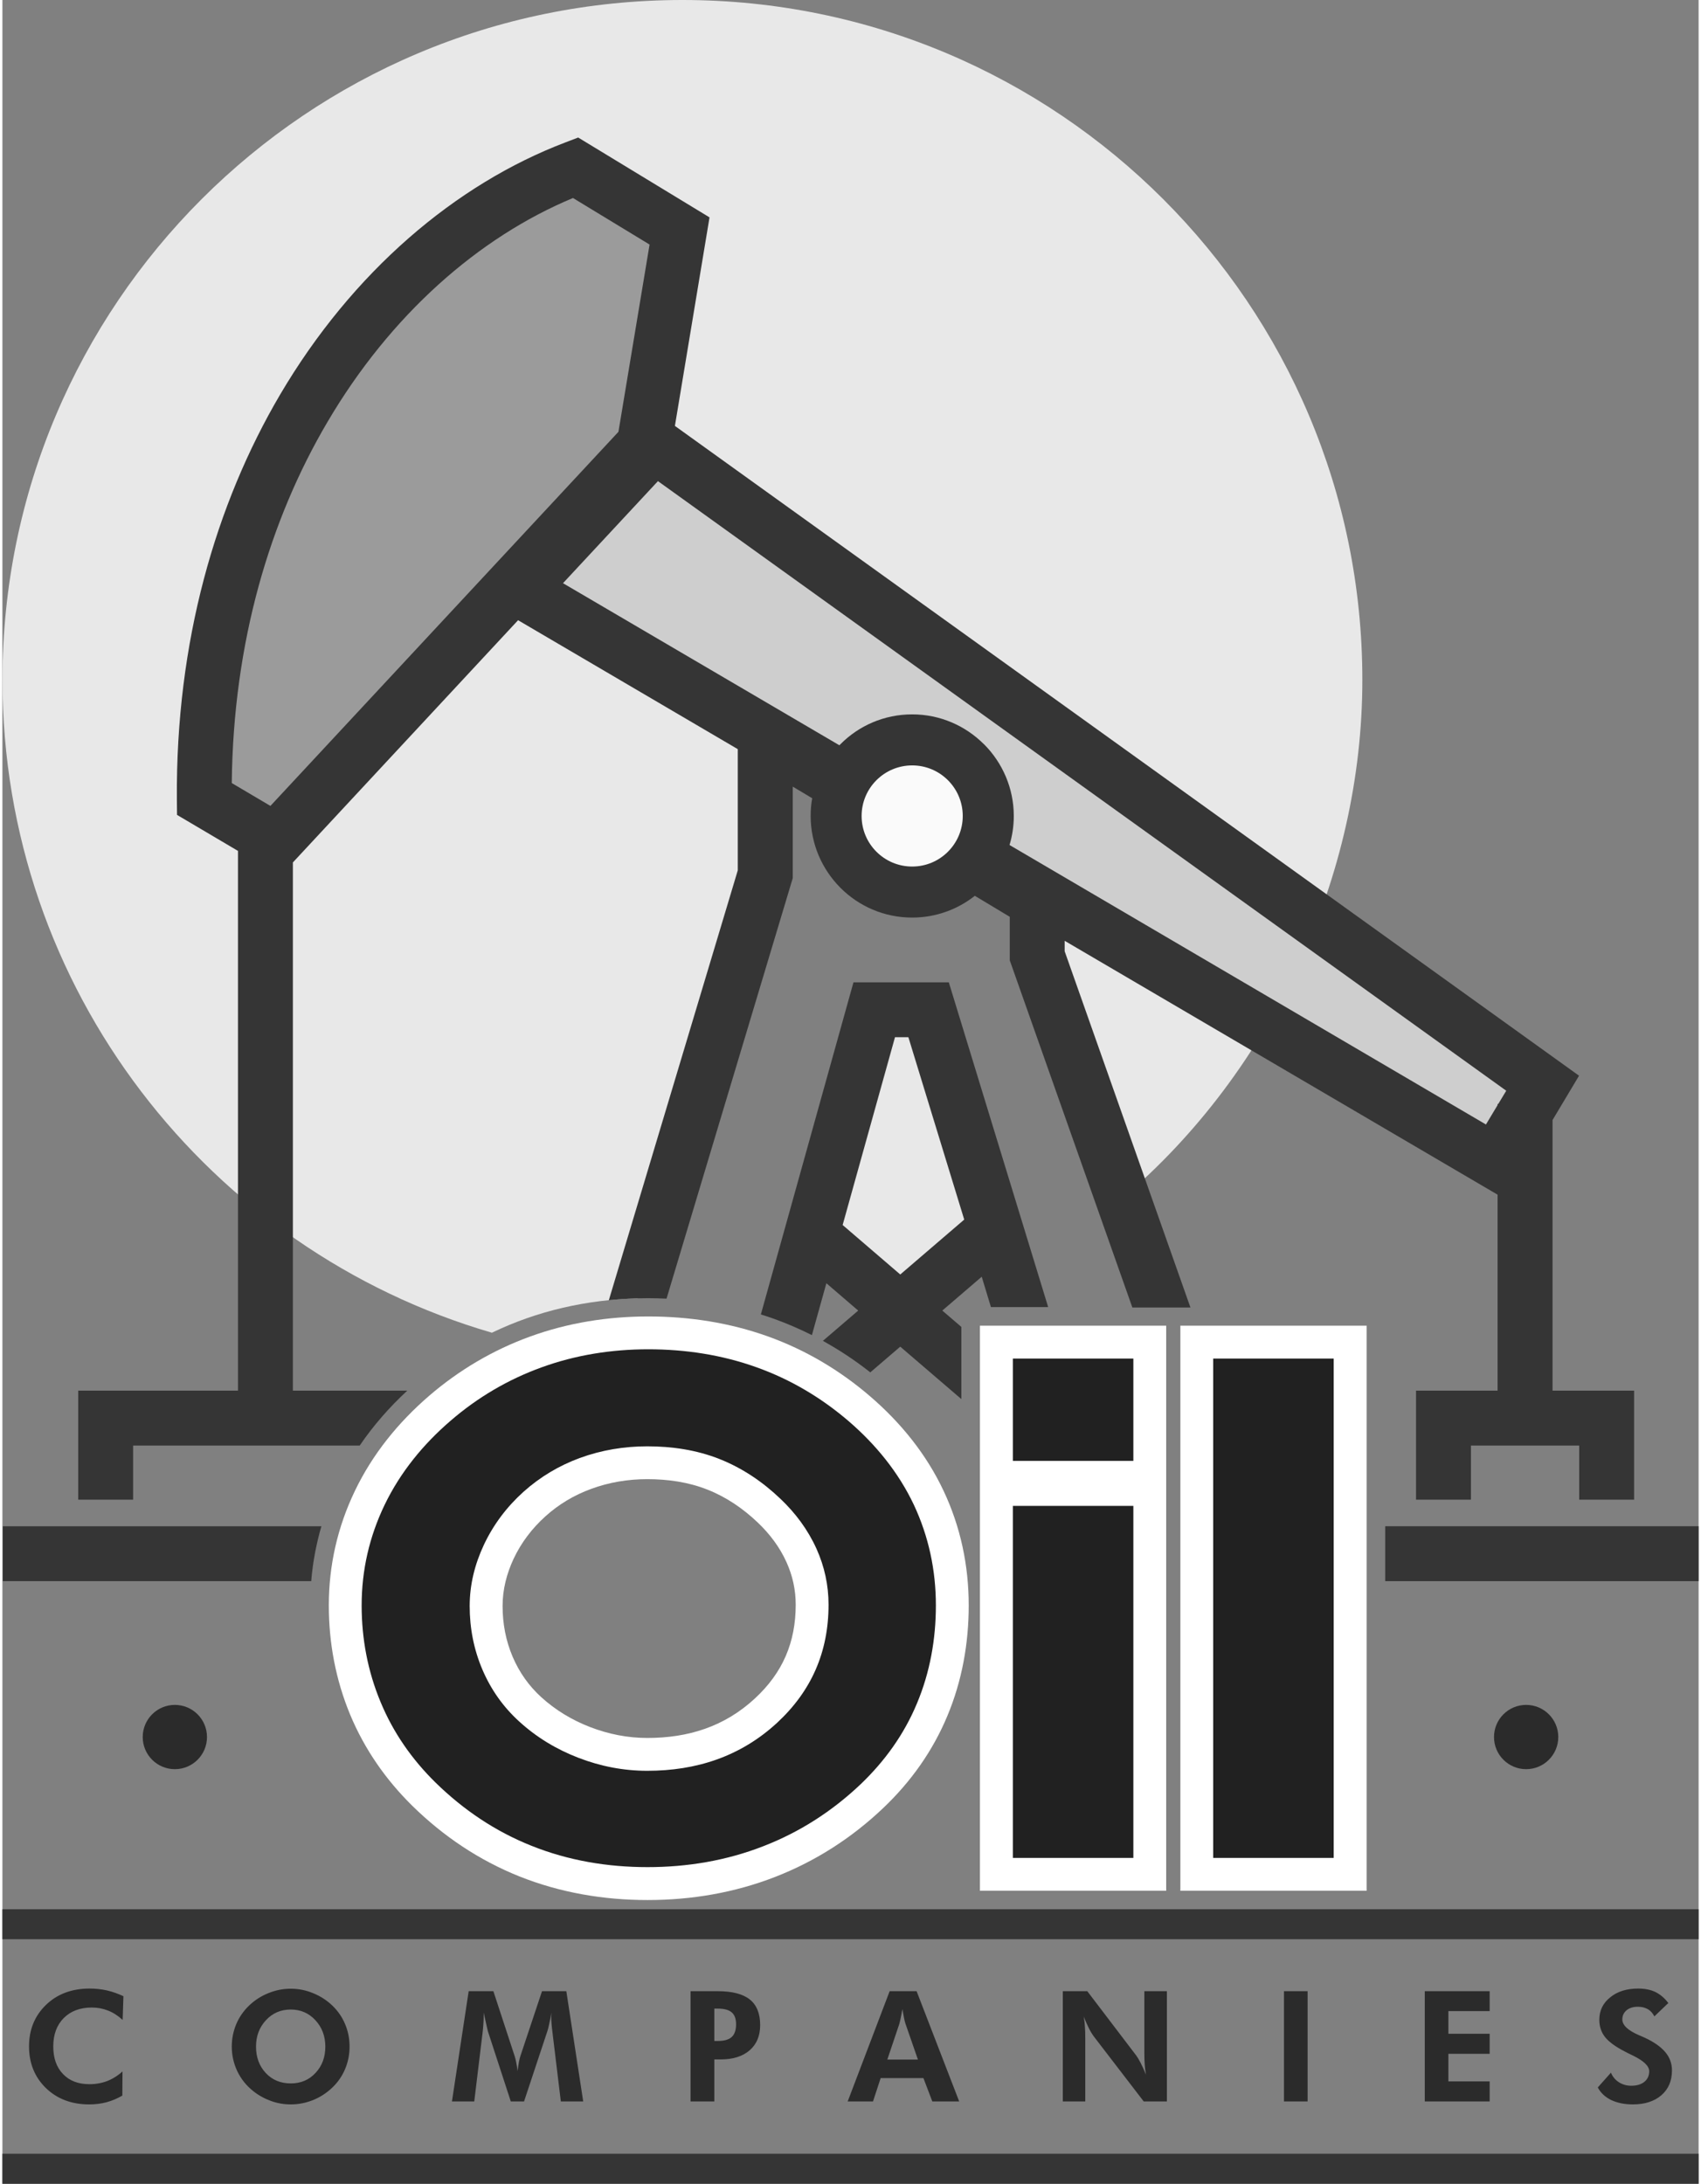 <?xml version="1.0" encoding="UTF-8"?>
<!DOCTYPE svg PUBLIC "-//W3C//DTD SVG 1.1//EN" "http://www.w3.org/Graphics/SVG/1.1/DTD/svg11.dtd">
<!-- Creator: Daryl Maksymec -->
<svg xmlns="http://www.w3.org/2000/svg" xml:space="preserve" width="155px" height="199px" version="1.1" style="shape-rendering:geometricPrecision; text-rendering:geometricPrecision; image-rendering:optimizeQuality; fill-rule:evenodd; clip-rule:evenodd"
viewBox="0 0 21903 28200"
 xmlns:xlink="http://www.w3.org/1999/xlink">
 <rect x="0" y="0" width="21903" height="28200" fill="#808080" stroke="none"/>
 <defs>
  <style type="text/css">
   <![CDATA[
    .fil3 {fill:#212121}
    .fil6 {fill:#2B2B2B}
    .fil5 {fill:#353535}
    .fil2 {fill:white}
    .fil4 {fill:#2B2B2B;fill-rule:nonzero}
    .fil1 {fill:#353535;fill-rule:nonzero}
    .fil8 {fill:#9B9B9B;fill-rule:nonzero}
    .fil7 {fill:#CECECE;fill-rule:nonzero}
    .fil0 {fill:#E8E8E8;fill-rule:nonzero}
    .fil9 {fill:#FAFAFA;fill-rule:nonzero}
   ]]>
  </style>
 </defs>
 <g id="Layer_x0020_1">
  <path class="fil0" d="M17561 8780c0,2533 -1167,5050 -3096,6691l-1105 -3129 0 -702 -859 -515c372,-485 215,-1181 -338,-1449 -496,-241 -1071,-15 -1293,473l-1022 -599 0 1739 -1643 5477c-655,17 -1294,159 -1884,444 -3652,-1064 -6320,-4435 -6320,-8430 0,-4849 3931,-8780 8780,-8780 4849,0 8780,3931 8780,8780z"/>
  <path class="fil1" d="M19102 15307l-5385 -3158 0 135 1624 4600 -372 0 -378 0 -1583 -4483 0 -562 -451 -271c-223,176 -504,281 -809,281 -362,0 -690,-147 -927,-385 -237,-238 -384,-566 -384,-927 0,-78 6,-154 20,-229l-251 -150 0 1181 -1630 5431c-79,-4 -158,-6 -238,-6 -170,0 -339,9 -507,26l1665 -5551 0 -1565 -2837 -1665c-970,1043 -1939,2086 -2908,3128l0 6821 1477 0c-231,214 -438,450 -614,709l-2926 0 0 699 -709 0 0 -1408 2063 0 0 -6970 -787 -465 -2 -202c-15,-2037 502,-3810 1331,-5222 935,-1589 2268,-2722 3691,-3262l160 -61 1696 1031 -39 235 -408 2458 11675 8391 -342 572 0 3495 1053 0 0 1408 -709 0 0 -699 -1398 0 0 699 -709 0 0 -1408 1053 0 0 -2531 -205 -120z"/>
  <polygon class="fil1" points="17856,19709 21903,19709 21903,20418 17856,20418 "/>
  <polygon class="fil1" points="5,19709 4120,19709 4116,19720 4116,19722 4113,19731 4110,19742 4109,19747 4107,19752 4104,19763 4102,19771 4101,19774 4098,19785 4095,19795 4095,19796 4092,19807 4090,19818 4089,19820 4087,19829 4084,19840 4083,19845 4081,19850 4079,19861 4077,19870 4076,19872 4073,19883 4071,19894 4071,19894 4068,19905 4066,19916 4065,19919 4063,19927 4061,19938 4060,19944 4058,19949 4056,19960 4054,19969 4054,19971 4051,19982 4049,19993 4049,19994 4047,20004 4045,20015 4044,20018 4042,20026 4040,20038 4039,20043 4038,20049 4036,20060 4034,20068 4034,20071 4032,20082 4030,20093 4030,20093 4028,20104 4026,20115 4026,20119 4024,20126 4022,20137 4021,20144 4021,20149 4019,20160 4017,20169 4017,20171 4015,20182 4014,20193 4014,20194 4012,20204 4010,20216 4010,20219 4009,20227 4007,20238 4007,20244 4006,20249 4005,20260 4003,20270 4003,20272 4002,20283 4000,20294 4000,20295 3999,20305 3998,20317 3997,20320 3996,20328 3995,20339 3995,20346 3994,20350 3993,20362 3992,20371 3992,20373 3991,20384 3990,20395 3990,20397 3989,20407 3988,20418 5,20418 "/>
  <g id="_2059791600560">
   <path class="fil2" d="M15028 19289l0 5127 -2405 0 0 -7297 2405 0 0 2170zm-10813 1442c0,-517 113,-1013 337,-1479 228,-475 559,-883 958,-1227 387,-333 825,-592 1305,-766 490,-178 1005,-259 1525,-259 527,0 1050,80 1546,258 487,175 930,438 1322,776 395,340 723,745 946,1219 219,465 324,963 324,1478 0,491 -86,974 -276,1428 -189,453 -471,849 -825,1186 -405,386 -874,688 -1395,891 -528,206 -1085,300 -1651,300 -569,0 -1128,-95 -1657,-306 -519,-208 -979,-517 -1378,-908 -345,-339 -620,-734 -806,-1181 -186,-450 -275,-924 -275,-1410zm10996 3685l0 -7297 2405 0 0 7297 -2405 0zm-8752 -3677c0,227 41,447 130,656 86,201 208,374 369,521 186,169 399,297 633,387 237,91 483,140 736,140 529,0 997,-146 1390,-510 358,-331 527,-723 527,-1211 0,-192 -40,-374 -119,-549 -88,-195 -216,-364 -370,-511 -190,-181 -407,-330 -651,-426 -247,-98 -513,-135 -777,-135 -248,0 -492,40 -725,126 -219,80 -417,198 -590,354 -173,156 -313,340 -412,551 -89,192 -141,394 -141,607z"/>
  </g>
  <path class="fil3" d="M4639 20731c0,-456 100,-888 295,-1295 205,-426 502,-787 853,-1089 351,-303 743,-533 1173,-689 445,-162 910,-234 1380,-234 477,0 951,71 1403,234 435,156 832,391 1188,697 346,299 639,655 839,1078 191,408 284,843 284,1298 0,437 -76,864 -244,1265 -167,402 -417,747 -725,1042 -369,351 -790,621 -1257,802 -481,188 -985,271 -1497,271 -514,0 -1019,-83 -1500,-276 -464,-185 -875,-461 -1238,-816 -302,-297 -545,-642 -710,-1041 -165,-396 -244,-815 -244,-1247zm9965 -1866l-1556 0 0 -1321 1556 0 0 1321zm-1556 5127l0 -4546 1556 0 0 4546 -1556 0zm2587 0l0 -6448 1556 0 0 6448 -1556 0zm-9601 -3253c0,286 53,561 165,823 111,259 269,481 473,667 226,207 485,362 766,470 287,111 584,168 889,168 631,0 1203,-182 1679,-622 438,-407 662,-908 662,-1523 0,-253 -53,-494 -156,-723 -112,-247 -272,-461 -465,-644 -231,-221 -494,-398 -787,-514 -298,-118 -615,-164 -933,-164 -298,0 -590,48 -872,151 -268,99 -512,244 -727,437 -214,193 -388,422 -512,687 -116,248 -182,511 -182,787z"/>
  <path class="fil4" d="M1553 26084c-62,-56 -125,-96 -190,-121 -65,-26 -134,-39 -208,-39 -152,0 -273,46 -363,136 -90,91 -135,213 -135,366 0,150 41,269 125,356 84,89 198,132 343,132 82,0 159,-14 229,-41 71,-28 137,-69 197,-124l-2 312c-65,38 -133,67 -204,86 -71,19 -145,28 -224,28 -227,0 -413,-70 -559,-211 -145,-141 -218,-321 -218,-538 0,-216 73,-395 219,-536 145,-140 333,-211 563,-211 78,0 152,8 224,24 72,17 143,42 213,75l-10 306zm2930 344c0,102 -19,198 -57,289 -38,91 -93,171 -164,239 -74,71 -157,125 -250,163 -93,37 -189,56 -288,56 -87,0 -172,-14 -255,-44 -83,-30 -160,-72 -229,-127 -90,-71 -158,-157 -206,-256 -47,-99 -72,-206 -72,-320 0,-102 20,-198 57,-288 38,-90 93,-170 165,-240 72,-69 154,-123 249,-161 94,-39 191,-58 291,-58 99,0 196,19 289,58 94,38 177,92 249,161 72,70 127,150 164,240 38,90 57,186 57,288zm-759 476c129,0 236,-45 320,-136 84,-90 126,-203 126,-339 0,-135 -43,-249 -128,-341 -85,-92 -191,-138 -318,-138 -129,0 -236,46 -321,138 -85,92 -128,205 -128,341 0,137 42,251 126,341 84,89 191,134 323,134zm2081 233l216 -1424 319 0 275 839c6,17 12,43 19,76 7,34 13,73 19,116 5,-44 11,-83 17,-118 7,-34 13,-60 19,-76l279 -837 314 0 218 1424 -289 0 -104 -859c-8,-63 -13,-111 -16,-144 -2,-32 -4,-62 -4,-90 0,-15 0,-26 1,-34 0,-7 1,-14 1,-20 -9,56 -18,104 -28,145 -8,40 -16,71 -23,92l-302 910 -171 0 -297 -910c-2,-9 -8,-32 -16,-70 -9,-39 -21,-94 -37,-168l0 42c0,66 -6,148 -17,243l-1 4 -104 859 -288 0zm3388 -781l44 0c83,0 143,-17 180,-51 38,-34 57,-90 57,-165 0,-70 -19,-122 -57,-154 -37,-32 -97,-48 -180,-48l-44 0 0 418zm-307 781l0 -1424 351 0c187,0 325,36 414,107 89,71 134,182 134,331 0,138 -45,246 -135,325 -90,78 -214,118 -373,118l-84 0 0 543 -307 0zm2936 -541l-160 -461c-5,-13 -11,-37 -18,-70 -7,-33 -14,-73 -22,-121 -8,46 -17,87 -24,124 -8,36 -14,61 -18,73l-153 455 395 0zm-907 541l542 -1424 348 0 550 1424 -347 0 -115 -302 -552 0 -99 302 -327 0zm2778 0l0 -1424 316 0 631 829c17,23 37,56 59,99 22,42 44,92 68,150 -7,-42 -13,-84 -16,-125 -3,-42 -5,-94 -5,-156l0 -797 291 0 0 1424 -299 0 -648 -844c-17,-24 -38,-56 -59,-99 -21,-42 -44,-93 -68,-152 7,41 13,82 15,124 4,42 5,95 5,158l0 813 -290 0zm2856 0l0 -1424 305 0 0 1424 -305 0zm1818 0l0 -1424 838 0 0 257 -533 0 0 293 533 0 0 259 -533 0 0 356 533 0 0 259 -838 0zm2234 -181l170 -191c21,52 56,94 103,124 47,30 100,45 159,45 71,0 128,-17 169,-50 42,-34 63,-80 63,-137 0,-67 -70,-134 -207,-201 -45,-22 -80,-39 -106,-53 -125,-64 -211,-128 -259,-190 -48,-62 -72,-135 -72,-221 0,-118 46,-214 140,-289 92,-76 213,-114 362,-114 86,0 160,15 223,45 62,31 118,78 166,142l-180 172c-22,-42 -50,-73 -85,-93 -36,-20 -78,-31 -128,-31 -60,0 -109,15 -146,45 -36,31 -55,70 -55,118 0,75 73,144 219,206 29,12 52,22 67,29 121,56 210,118 268,187 59,69 87,149 87,237 0,134 -45,241 -136,320 -91,79 -214,119 -368,119 -108,0 -202,-19 -280,-56 -78,-38 -136,-92 -174,-163z"/>
  <polygon class="fil5" points="0,27812 21903,27812 21903,28200 0,28200 "/>
  <polygon class="fil5" points="0,24655 21903,24655 21903,25042 0,25042 "/>
  <circle class="fil6" cx="2227" cy="22431" r="415"/>
  <circle class="fil6" cx="19676" cy="22431" r="415"/>
  <path class="fil7" d="M13005 10912l6152 3609 150 -250 0 -15 9 0 103 -171 -10954 -7872 -1226 1318 3569 2093 14 -14c236,-238 564,-385 926,-385 361,0 688,147 926,385l2 1c237,238 384,566 384,926 0,130 -19,256 -55,375z"/>
  <path class="fil1" d="M10595 17315l456 -391 -411 -353 -187 670c-157,-79 -319,-149 -485,-209 -58,-21 -116,-40 -174,-58l1196 -4289 1231 0 1283 4194 -739 0 -119 -392 -509 437 246 211 0 932 -789 -677 -387 332c-193,-153 -398,-288 -612,-407z"/>
  <path class="fil8" d="M7955 5576l402 -2418 -989 -601c-1218,507 -2357,1508 -3172,2895 -743,1262 -1215,2842 -1234,4660l499 295 4494 -4831z"/>
  <polygon class="fil0" points="11594,16458 12420,15749 11699,13394 11526,13394 10850,15819 "/>
  <circle class="fil9" cx="11748" cy="10537" r="653"/>
 </g>
</svg>

